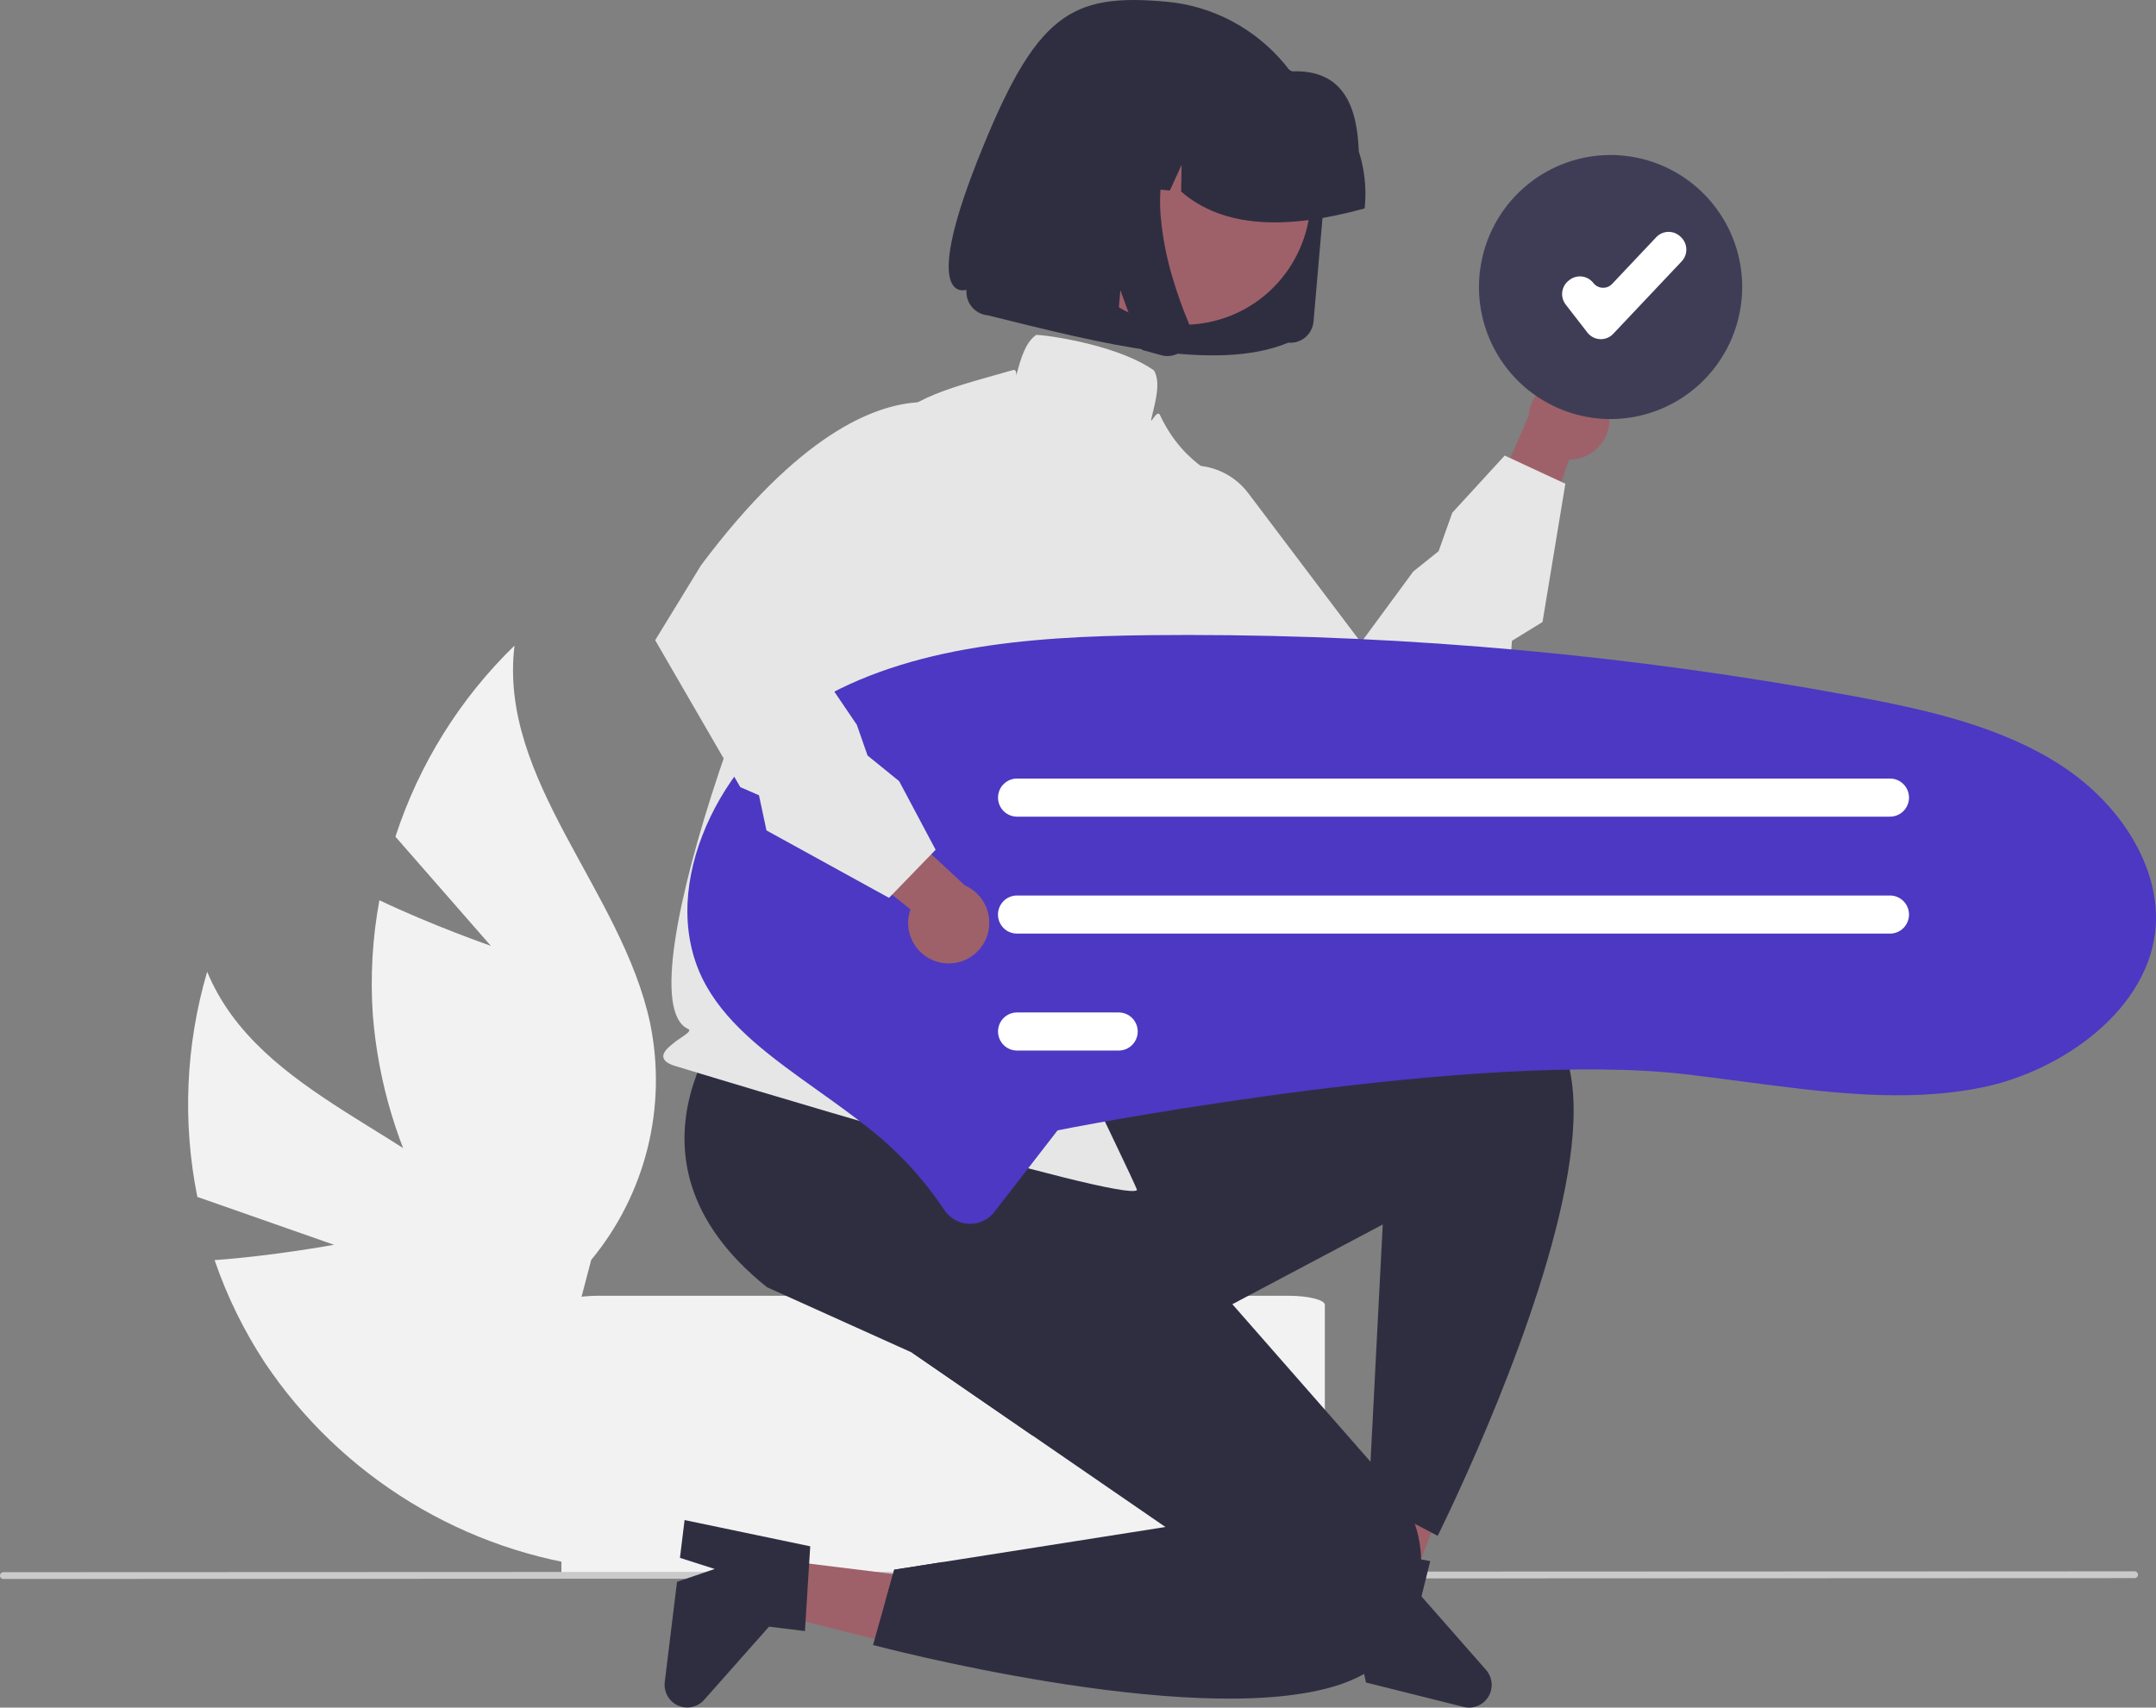 <svg width="77" height="61" viewBox="0 0 77 61" fill="none" xmlns="http://www.w3.org/2000/svg">
<rect x="0" y="0" width="77" height="61" fill="#808080" stroke="none"/>
<g clip-path="url(#clip0_42_128)">
<path d="M11.928 44.467L7.048 42.757C6.511 40.087 6.631 37.326 7.399 34.714C9.25 39.185 15.024 40.435 18.229 44.054C19.221 45.191 19.944 46.536 20.347 47.991C20.749 49.447 20.82 50.974 20.554 52.46L21.488 56.017C19.074 55.739 16.749 54.94 14.673 53.673C12.596 52.407 10.818 50.704 9.461 48.682C8.711 47.54 8.107 46.308 7.664 45.015C9.77 44.865 11.928 44.467 11.928 44.467Z" fill="#F2F2F2"/>
<path d="M17.53 33.788L14.122 29.889C14.965 27.3 16.425 24.956 18.375 23.062C17.792 27.868 22.203 31.809 23.217 36.542C23.522 38.021 23.492 39.55 23.128 41.015C22.764 42.48 22.076 43.845 21.115 45.007L20.183 48.564C18.218 47.13 16.587 45.285 15.401 43.157C14.215 41.029 13.503 38.669 13.314 36.239C13.222 34.874 13.301 33.503 13.55 32.159C15.457 33.069 17.53 33.788 17.53 33.788Z" fill="#F2F2F2"/>
<path d="M46 46.288H21.363C20.639 46.288 20.05 46.434 20.05 46.615V56.283H47.316V46.615C47.316 46.434 46.728 46.288 46 46.288Z" fill="#F2F2F2"/>
<path d="M76.237 56.375L0.121 56.406C0.089 56.406 0.058 56.394 0.035 56.371C0.013 56.348 0 56.317 0 56.285C0 56.253 0.013 56.222 0.035 56.199C0.058 56.176 0.089 56.163 0.121 56.163L76.237 56.132C76.269 56.132 76.3 56.145 76.322 56.168C76.345 56.191 76.358 56.221 76.358 56.254C76.358 56.286 76.345 56.316 76.322 56.339C76.3 56.362 76.269 56.375 76.237 56.375Z" fill="#CACACA"/>
<path d="M27.578 55.695L27.348 57.577L34.473 59.363L34.812 56.586L27.578 55.695Z" fill="#9E616A"/>
<path d="M28.937 55.239L28.748 58.267L27.465 58.109L25.147 60.725C25.033 60.854 24.88 60.943 24.712 60.979C24.543 61.015 24.368 60.996 24.211 60.925C24.054 60.854 23.924 60.734 23.839 60.584C23.755 60.433 23.72 60.259 23.741 60.088L24.179 56.508L25.525 56.048L24.284 55.651L24.449 54.301L28.937 55.239Z" fill="#2F2E41"/>
<path d="M48.393 56.621L50.226 57.079L52.861 50.202L50.155 49.525L48.393 56.621Z" fill="#9E616A"/>
<path d="M53.073 59.654L50.767 57.028L51.08 55.768L50.754 55.707H50.752L48.715 55.325L48.107 55.211L46.633 59.566L47.948 59.896L48.492 58.709L48.72 59.799L48.784 60.104L52.272 60.976C52.439 61.018 52.615 61.005 52.774 60.939C52.933 60.873 53.068 60.758 53.157 60.611C53.246 60.463 53.287 60.291 53.271 60.118C53.256 59.946 53.187 59.784 53.073 59.654Z" fill="#2F2E41"/>
<path d="M33.007 55.906L33.672 55.8C32.958 56.546 32.273 57.039 31.622 57.192L31.937 56.074L33.007 55.906Z" fill="#2F2E41"/>
<path d="M52.427 52.549C51.798 53.961 51.345 54.864 51.345 54.864L51.12 54.746L50.528 54.435L49.119 53.694L48.877 53.566L48.947 52.218L49.254 46.255L49.384 43.742L44.013 46.59L37.658 49.959C37.398 50.414 37.14 50.857 36.883 51.288L32.565 48.316L36.947 41.902L39.501 40.705L38.95 40.598C39.09 40.393 39.25 40.203 39.425 40.027L39.618 39.918C39.618 39.918 51.77 33.203 55.266 36.646C55.567 36.954 55.793 37.328 55.926 37.739C57.125 41.192 54.131 48.73 52.427 52.549Z" fill="#2F2E41"/>
<path d="M49.754 58.865C49.492 59.258 49.137 59.579 48.72 59.799C48.367 59.992 47.993 60.145 47.606 60.255C42.454 61.765 31.179 58.764 31.179 58.764L31.622 57.192L31.937 56.074L33.007 55.906L33.672 55.801L41.623 54.549L39.433 53.042L36.883 51.287L32.566 48.316L27.391 45.982C21.393 41.188 26.415 35.813 26.415 35.813L29.772 33.426L30.862 32.651L37.557 36.088L39.501 40.705L40.099 42.123L44.013 46.59L48.947 52.218L48.985 52.261C49.128 52.37 49.262 52.489 49.387 52.618C49.433 52.663 49.48 52.713 49.529 52.767C49.973 53.249 50.313 53.816 50.529 54.435C50.669 54.843 50.745 55.27 50.754 55.702C50.755 55.702 50.755 55.703 50.755 55.704C50.755 55.705 50.755 55.706 50.754 55.707C50.776 56.605 50.519 57.665 49.754 58.865Z" fill="#2F2E41"/>
<path d="M24.121 38.082C23.854 38.001 23.718 37.902 23.693 37.772C23.657 37.581 23.871 37.41 24.12 37.212C24.293 37.074 24.75 36.834 24.583 36.761C22.05 35.642 28.208 19.755 29.995 17.95C30.358 17.583 30.315 16.839 30.799 16.176C32.12 14.367 33.28 14.039 35.59 13.386C35.778 13.333 35.973 13.278 36.176 13.22C36.44 13.145 36.162 13.894 36.299 13.392C36.452 12.833 36.609 12.256 36.987 11.979L37.012 11.961L37.042 11.963C37.742 12.01 40.028 12.395 41.2 13.225L41.217 13.237L41.226 13.254C41.442 13.659 41.289 14.269 41.142 14.859C41.02 15.344 41.312 14.577 41.428 14.826C42.317 16.729 43.844 17.16 43.86 17.165L43.936 17.185L43.921 17.263C44.32 19.34 41.581 25.776 40.989 30.11C40.387 34.513 43.817 39.472 38.777 38.638C38.789 38.677 40.637 42.484 40.607 42.514C40.149 42.974 25.127 38.387 24.121 38.082Z" fill="#E6E6E6"/>
<path d="M57.464 14.723C57.5 14.932 57.491 15.145 57.436 15.349C57.381 15.553 57.282 15.743 57.147 15.905C57.011 16.066 56.842 16.196 56.651 16.285C56.46 16.374 56.251 16.419 56.041 16.419L54.349 21.267L52.736 19.144L54.59 14.865C54.615 14.51 54.768 14.177 55.021 13.928C55.275 13.678 55.61 13.531 55.964 13.514C56.319 13.496 56.667 13.61 56.943 13.833C57.22 14.056 57.405 14.373 57.464 14.723Z" fill="#9E616A"/>
<path d="M50.018 28.235L46.951 27.569C41.419 25.812 39.522 23.643 38.903 22.133C38.243 20.521 38.845 19.341 38.871 19.292L38.886 19.271L40.871 17.334C41.123 17.088 41.424 16.898 41.755 16.778C42.085 16.657 42.437 16.609 42.788 16.635C43.139 16.662 43.48 16.763 43.788 16.932C44.097 17.101 44.367 17.334 44.579 17.615L48.608 22.952L50.474 20.416L51.379 19.69L51.867 18.317L53.739 16.274L55.906 17.28L55.09 22.221L53.998 22.891L53.947 23.618L53.929 23.639L50.018 28.235Z" fill="#E6E6E6"/>
<path d="M34.651 43.718C34.636 43.718 34.621 43.718 34.606 43.718C34.428 43.711 34.254 43.661 34.099 43.573C33.944 43.485 33.812 43.36 33.715 43.21C32.992 42.124 32.103 41.159 31.083 40.348C30.465 39.853 29.819 39.392 29.195 38.946C27.584 37.797 26.067 36.715 25.225 35.219C23.389 31.959 25.551 27.417 28.64 25.38C32.104 23.095 36.661 22.737 41.07 22.69C41.528 22.685 41.986 22.683 42.445 22.683C50.388 22.686 58.315 23.413 66.126 24.855C68.724 25.336 71.443 25.925 73.628 27.355C75.8 28.776 77.12 31.013 76.992 33.056C76.803 36.037 73.653 38.265 70.785 38.847C68.05 39.402 65.21 39.027 62.203 38.63C61.539 38.543 60.853 38.452 60.174 38.373C52.797 37.518 38.939 40.155 38.353 40.267L37.771 40.379L35.514 43.293C35.413 43.426 35.282 43.533 35.133 43.607C34.983 43.681 34.818 43.719 34.651 43.718Z" fill="#4C38C2"/>
<path d="M67.501 29.173H36.322C36.142 29.173 35.969 29.101 35.842 28.974C35.715 28.846 35.644 28.673 35.644 28.493C35.644 28.312 35.715 28.139 35.842 28.012C35.969 27.884 36.142 27.812 36.322 27.812H67.501C67.681 27.812 67.853 27.884 67.98 28.012C68.107 28.139 68.179 28.312 68.179 28.493C68.179 28.673 68.107 28.846 67.98 28.974C67.853 29.101 67.681 29.173 67.501 29.173Z" fill="white"/>
<path d="M67.501 33.351H36.322C36.233 33.351 36.144 33.334 36.062 33.3C35.979 33.266 35.904 33.216 35.841 33.153C35.778 33.089 35.728 33.014 35.694 32.932C35.66 32.849 35.642 32.761 35.642 32.671C35.642 32.582 35.66 32.493 35.694 32.411C35.727 32.328 35.778 32.253 35.84 32.19C35.903 32.126 35.978 32.076 36.06 32.042C36.143 32.008 36.231 31.99 36.32 31.99H67.501C67.681 31.99 67.853 32.062 67.98 32.19C68.107 32.317 68.179 32.49 68.179 32.671C68.179 32.851 68.107 33.024 67.98 33.152C67.853 33.279 67.681 33.351 67.501 33.351Z" fill="white"/>
<path d="M39.955 37.529H36.322C36.142 37.529 35.969 37.457 35.842 37.329C35.715 37.202 35.644 37.029 35.644 36.848C35.644 36.668 35.715 36.495 35.842 36.367C35.969 36.24 36.142 36.168 36.322 36.168H39.955C40.135 36.168 40.307 36.24 40.434 36.367C40.561 36.495 40.633 36.668 40.633 36.848C40.633 37.029 40.561 37.202 40.434 37.329C40.307 37.457 40.135 37.529 39.955 37.529Z" fill="white"/>
<path d="M57.521 14.913C60.086 14.913 62.165 12.827 62.165 10.254C62.165 7.681 60.086 5.594 57.521 5.594C54.956 5.594 52.877 7.681 52.877 10.254C52.877 12.827 54.956 14.913 57.521 14.913Z" fill="white"/>
<path d="M57.521 14.97C56.591 14.97 55.682 14.693 54.909 14.175C54.136 13.657 53.534 12.92 53.178 12.059C52.822 11.197 52.729 10.249 52.911 9.334C53.092 8.419 53.54 7.579 54.197 6.919C54.855 6.259 55.692 5.81 56.604 5.628C57.516 5.446 58.461 5.54 59.32 5.897C60.179 6.254 60.913 6.858 61.429 7.634C61.946 8.409 62.222 9.321 62.222 10.254C62.22 11.504 61.724 12.703 60.843 13.587C59.962 14.471 58.767 14.969 57.521 14.97Z" fill="#3F3D56"/>
<path d="M57.174 12.116C57.164 12.116 57.154 12.116 57.144 12.115C57.056 12.111 56.971 12.088 56.893 12.047C56.816 12.007 56.748 11.95 56.694 11.881L55.918 10.88C55.869 10.816 55.833 10.744 55.811 10.667C55.79 10.59 55.784 10.509 55.794 10.43C55.804 10.35 55.83 10.274 55.869 10.204C55.908 10.134 55.961 10.073 56.024 10.024L56.052 10.002C56.115 9.953 56.187 9.917 56.264 9.895C56.341 9.874 56.421 9.868 56.501 9.878C56.58 9.888 56.656 9.914 56.726 9.953C56.795 9.993 56.856 10.046 56.905 10.109C56.944 10.16 56.994 10.201 57.05 10.23C57.107 10.26 57.169 10.277 57.233 10.28C57.297 10.283 57.36 10.272 57.42 10.249C57.479 10.225 57.532 10.188 57.576 10.142L59.152 8.473C59.263 8.356 59.416 8.287 59.577 8.283C59.738 8.279 59.894 8.338 60.011 8.449L60.037 8.474C60.095 8.529 60.141 8.595 60.174 8.668C60.206 8.741 60.224 8.82 60.226 8.9C60.228 8.98 60.215 9.06 60.186 9.135C60.158 9.209 60.115 9.278 60.06 9.336L57.614 11.926C57.558 11.986 57.489 12.034 57.414 12.066C57.338 12.099 57.256 12.116 57.174 12.116Z" fill="white"/>
<path d="M33.638 34.396C33.431 34.361 33.233 34.281 33.059 34.162C32.885 34.042 32.74 33.886 32.633 33.704C32.526 33.522 32.46 33.319 32.44 33.108C32.419 32.898 32.445 32.686 32.516 32.487L28.517 29.279L31.048 28.456L34.457 31.628C34.783 31.769 35.046 32.025 35.196 32.347C35.346 32.669 35.374 33.036 35.273 33.377C35.172 33.718 34.95 34.01 34.649 34.198C34.347 34.386 33.988 34.456 33.638 34.396Z" fill="#9E616A"/>
<path d="M23.399 22.87L25.041 20.187C28.527 15.533 31.195 14.456 32.82 14.37C34.554 14.28 35.464 15.24 35.502 15.281L35.517 15.303L36.681 17.823C36.829 18.143 36.908 18.491 36.911 18.844C36.915 19.197 36.844 19.546 36.703 19.869C36.562 20.192 36.353 20.482 36.093 20.718C35.831 20.954 35.523 21.132 35.188 21.24L28.834 23.286L30.601 25.892L30.984 26.989L32.113 27.906L33.415 30.356L31.75 32.074L27.374 29.665L27.106 28.409L26.439 28.119L26.425 28.095L23.399 22.87Z" fill="#E6E6E6"/>
<path d="M46.009 12.242L46.013 12.242C46.232 12.261 46.45 12.192 46.619 12.05C46.788 11.907 46.893 11.704 46.912 11.483L47.314 6.847C47.387 6.016 47.293 5.179 47.037 4.386C46.535 2.838 45.457 1.543 44.028 0.773C43.29 0.376 42.48 0.133 41.645 0.059C38.233 -0.244 36.992 0.477 34.92 5.709C32.848 10.941 34.517 10.352 34.517 10.352C34.507 10.464 34.52 10.577 34.554 10.683C34.622 10.892 34.767 11.066 34.96 11.169C35.059 11.222 35.167 11.254 35.278 11.264C39.317 12.265 43.392 13.321 46.009 12.242L46.009 12.242Z" fill="#2F2E41"/>
<path d="M38.453 4.471C37.952 5.225 37.685 6.112 37.685 7.019C37.686 7.926 37.955 8.812 38.458 9.565C38.96 10.319 39.674 10.906 40.509 11.253C41.344 11.6 42.263 11.691 43.149 11.514C43.736 11.399 44.294 11.168 44.792 10.835C45.289 10.502 45.715 10.073 46.046 9.574C46.546 8.819 46.813 7.933 46.811 7.027C46.81 6.121 46.542 5.236 46.04 4.483C45.538 3.73 44.825 3.143 43.991 2.796C43.157 2.449 42.239 2.357 41.353 2.532C40.766 2.647 40.207 2.877 39.709 3.21C39.211 3.543 38.784 3.971 38.453 4.471L38.453 4.471Z" fill="#9E616A"/>
<path d="M48.747 7.352C48.805 6.695 48.73 6.033 48.528 5.406C48.472 3.868 48.018 2.478 46.148 2.549C45.568 2.237 44.932 2.046 44.277 1.986L43.352 1.901C43.342 1.9 43.331 1.899 43.321 1.898C42.027 1.786 40.742 2.194 39.749 3.032C38.755 3.871 38.134 5.071 38.022 6.369L38.014 6.462L39.97 6.64L40.8 4.828L40.77 6.714L41.781 6.806L42.199 5.892L42.184 6.843C43.692 8.158 45.966 8.212 48.738 7.445L48.747 7.352Z" fill="#2F2E41"/>
<path d="M42.523 11.79C42.541 11.943 42.516 12.097 42.45 12.236C42.417 12.307 42.374 12.373 42.323 12.433C42.279 12.483 42.23 12.528 42.175 12.567C42.014 12.681 41.817 12.734 41.621 12.716C41.609 12.715 41.596 12.713 41.584 12.711C41.572 12.71 41.56 12.708 41.548 12.706C41.535 12.704 41.523 12.701 41.511 12.698C41.499 12.696 41.487 12.693 41.475 12.689L40.791 12.502L40.013 10.368L39.85 12.246L36.742 11.4L37.433 3.431L42.724 3.918L42.58 4.059C42.101 4.533 41.762 5.13 41.6 5.785C41.439 6.448 41.392 7.134 41.462 7.813C41.528 8.5 41.659 9.179 41.854 9.841C42.024 10.426 42.227 11.002 42.463 11.564C42.494 11.636 42.514 11.713 42.523 11.79Z" fill="#2F2E41"/>
</g>
<defs>
<clipPath id="clip0_42_128">
<rect width="77" height="61" fill="white"/>
</clipPath>
</defs>
</svg>

